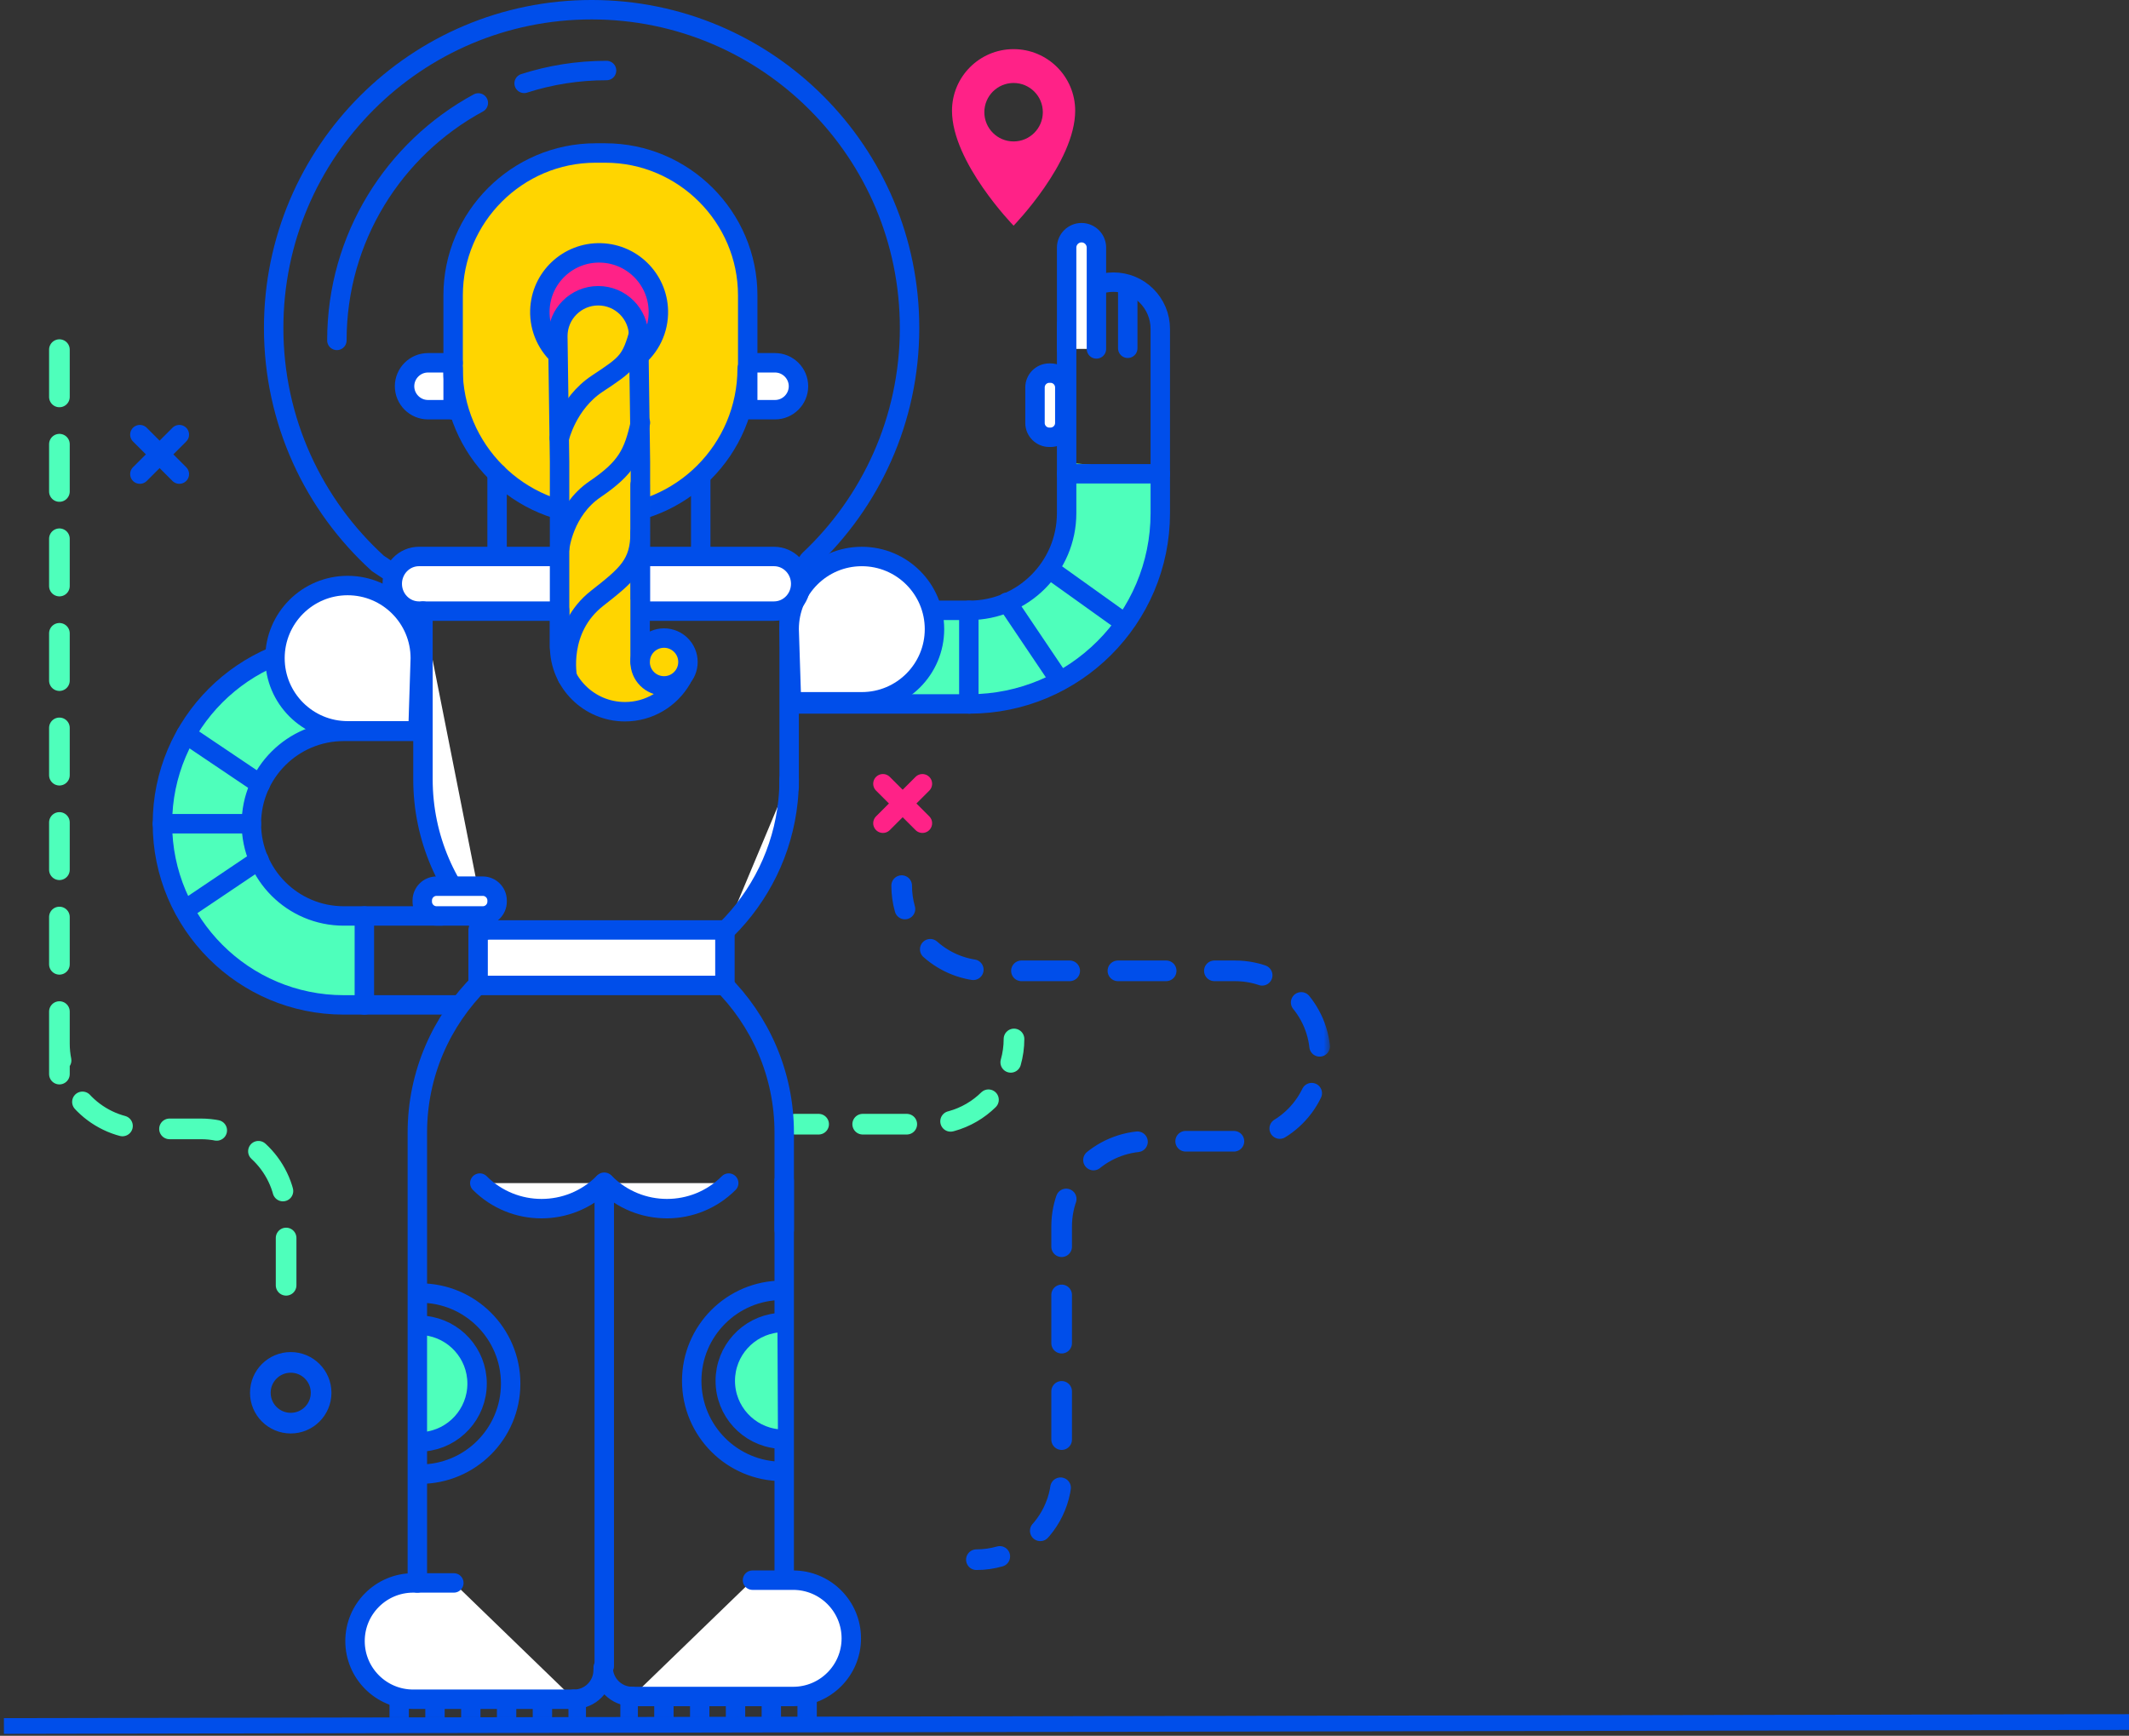 <svg width="271" height="221" viewBox="0 0 271 221" fill="none" xmlns="http://www.w3.org/2000/svg">
<rect x="0" y="0" width="271" height="221" fill="#333333" stroke="none"/>
<path fill-rule="evenodd" clip-rule="evenodd" d="M84.674 80.953C82.731 80.953 81.155 82.529 81.155 84.473C81.155 86.416 82.731 87.991 84.674 87.991C86.618 87.991 88.193 86.416 88.193 84.473C88.193 82.529 86.618 80.953 84.674 80.953Z" fill="#FFD500"/>
<path fill-rule="evenodd" clip-rule="evenodd" d="M95.467 42.714C95.467 55.583 86.904 66.017 76.341 66.017C65.779 66.017 57.216 55.583 57.216 42.714C57.216 29.844 65.779 19.411 76.341 19.411C86.904 19.411 95.467 29.844 95.467 42.714Z" fill="#FFD500"/>
<path fill-rule="evenodd" clip-rule="evenodd" d="M57.666 52.163H54.481C52.839 52.163 51.496 50.819 51.496 49.177C51.496 47.534 52.839 46.19 54.481 46.19H57.666" fill="white"/>
<path d="M57.666 52.163H54.481C52.839 52.163 51.496 50.819 51.496 49.177C51.496 47.534 52.839 46.19 54.481 46.19H57.666" stroke="#004EEA" stroke-width="2.474" stroke-linecap="round" stroke-linejoin="round"/>
<path fill-rule="evenodd" clip-rule="evenodd" d="M95.467 52.163H98.652C100.294 52.163 101.638 50.819 101.638 49.177C101.638 47.534 100.294 46.19 98.652 46.19H95.467" fill="white"/>
<path d="M95.467 52.163H98.652C100.294 52.163 101.638 50.819 101.638 49.177C101.638 47.534 100.294 46.19 98.652 46.19H95.467" stroke="#004EEA" stroke-width="2.474" stroke-linecap="round" stroke-linejoin="round"/>
<path d="M95.108 46.899C95.108 57.24 86.725 65.624 76.384 65.624C66.043 65.624 57.66 57.24 57.66 46.899" stroke="#004EEA" stroke-width="2.474" stroke-linecap="round" stroke-linejoin="round"/>
<path d="M57.679 52.187V37.605C57.679 27.636 65.836 19.48 75.804 19.48H77.051C87.02 19.48 95.177 27.636 95.177 37.605V51.685" stroke="#004EEA" stroke-width="2.474" stroke-linecap="round" stroke-linejoin="round"/>
<path d="M101.193 143.131H104.203" stroke="#4EFFBB" stroke-width="2.629" stroke-linecap="round" stroke-linejoin="round"/>
<path d="M109.812 143.131H115.068H118.222C122.19 143.131 125.66 141.001 127.552 137.823" stroke="#4EFFBB" stroke-width="2.629" stroke-linecap="round" stroke-linejoin="round" stroke-dasharray="5.61 5.61"/>
<path d="M128.659 135.257C128.928 134.312 129.072 133.314 129.072 132.281" stroke="#4EFFBB" stroke-width="2.629" stroke-linecap="round" stroke-linejoin="round"/>
<path fill-rule="evenodd" clip-rule="evenodd" d="M112.387 104.813L117.413 99.788L112.387 104.813Z" fill="#FF2287"/>
<path d="M112.387 104.813L117.413 99.788" stroke="#FF2287" stroke-width="2.473" stroke-linecap="round" stroke-linejoin="round"/>
<path fill-rule="evenodd" clip-rule="evenodd" d="M112.387 99.787L117.413 104.812L112.387 99.787Z" fill="#FF2287"/>
<path d="M112.387 99.787L117.413 104.812" stroke="#FF2287" stroke-width="2.473" stroke-linecap="round" stroke-linejoin="round"/>
<path fill-rule="evenodd" clip-rule="evenodd" d="M17.803 60.362L22.829 55.337L17.803 60.362Z" fill="white"/>
<path d="M17.803 60.362L22.829 55.337" stroke="#004EEA" stroke-width="2.473" stroke-linecap="round" stroke-linejoin="round"/>
<path fill-rule="evenodd" clip-rule="evenodd" d="M17.803 55.337L22.829 60.362L17.803 55.337Z" fill="white"/>
<path d="M17.803 55.337L22.829 60.362" stroke="#004EEA" stroke-width="2.473" stroke-linecap="round" stroke-linejoin="round"/>
<path fill-rule="evenodd" clip-rule="evenodd" d="M135.771 58.886C138.308 69.593 130.483 77.705 123.845 77.705L101.396 77.209V89.626H123.845C137.057 89.626 149.166 77.705 147.693 60.04L135.771 58.886Z" fill="#4EFFBB"/>
<path d="M123.399 89.626C136.795 89.626 147.693 78.729 147.693 65.332V41.882C147.693 38.59 145.024 35.921 141.732 35.921C138.44 35.921 135.771 38.59 135.771 41.882V65.332C135.771 72.154 130.221 77.705 123.399 77.705H98.064" stroke="#004EEA" stroke-width="2.473" stroke-linecap="round" stroke-linejoin="round"/>
<path d="M123.324 77.705V89.626H100.785" stroke="#004EEA" stroke-width="2.473" stroke-linecap="round" stroke-linejoin="round"/>
<path d="M128.179 76.676L134.874 86.619" stroke="#004EEA" stroke-width="2.473" stroke-linecap="round" stroke-linejoin="round"/>
<path d="M134.143 72.871L142.476 78.832" stroke="#004EEA" stroke-width="2.473" stroke-linecap="round" stroke-linejoin="round"/>
<path d="M143.551 36.846V44.344" stroke="#004EEA" stroke-width="2.473" stroke-linecap="round" stroke-linejoin="round"/>
<path d="M135.771 60.32H147.693" stroke="#004EEA" stroke-width="2.473" stroke-linecap="round" stroke-linejoin="round"/>
<path d="M49.437 72.629L48.097 71.735C39.946 64.321 34.83 53.623 34.835 41.73C34.846 19.356 52.974 1.227 75.325 1.236C97.677 1.246 115.789 19.392 115.778 41.766C115.773 53.425 110.848 63.932 102.968 71.319C102.968 71.319 102.075 72.651 101.905 72.652" stroke="#004EEA" stroke-width="2.474" stroke-linecap="round" stroke-linejoin="round"/>
<path d="M66.717 10.614C70.024 9.551 73.549 8.979 77.208 8.979" stroke="#004EEA" stroke-width="2.474" stroke-linecap="round" stroke-linejoin="round"/>
<path d="M42.882 43.339C42.882 30.276 50.163 18.917 60.885 13.106" stroke="#004EEA" stroke-width="2.474" stroke-linecap="round" stroke-linejoin="round"/>
<path d="M99.822 150.328V201.186" stroke="#004EEA" stroke-width="2.474" stroke-linecap="round" stroke-linejoin="round"/>
<path d="M100.45 79.019V100.214" stroke="#004EEA" stroke-width="2.474" stroke-linecap="round" stroke-linejoin="round"/>
<path fill-rule="evenodd" clip-rule="evenodd" d="M98.959 168.421C95.228 168.817 92.321 171.974 92.321 175.81C92.321 179.669 95.263 182.841 99.026 183.205" fill="#4EFFBB"/>
<path d="M76.916 150.517V212.148" stroke="#004EEA" stroke-width="2.474" stroke-linecap="round" stroke-linejoin="round"/>
<mask id="mask0_73_36274" style="mask-type:luminance" maskUnits="userSpaceOnUse" x="3" y="0" width="167" height="220">
<path fill-rule="evenodd" clip-rule="evenodd" d="M3.25 219.627H169.363V0H3.25V219.627Z" fill="white"/>
</mask>
<g mask="url(#mask0_73_36274)">
<path fill-rule="evenodd" clip-rule="evenodd" d="M101.507 219.278H103.971V216.522H101.507V219.278Z" fill="#004EEA"/>
<path fill-rule="evenodd" clip-rule="evenodd" d="M96.949 219.278H99.414V216.845H96.949V219.278Z" fill="#004EEA"/>
<path fill-rule="evenodd" clip-rule="evenodd" d="M92.392 219.278H94.857V216.845H92.392V219.278Z" fill="#004EEA"/>
<path fill-rule="evenodd" clip-rule="evenodd" d="M87.834 219.278H90.299V216.845H87.834V219.278Z" fill="#004EEA"/>
<path fill-rule="evenodd" clip-rule="evenodd" d="M83.277 219.278H85.741V216.845H83.277V219.278Z" fill="#004EEA"/>
<path fill-rule="evenodd" clip-rule="evenodd" d="M78.964 219.278H81.196V215.051H78.964V219.278Z" fill="#004EEA"/>
<path fill-rule="evenodd" clip-rule="evenodd" d="M95.784 201.187H100.957C105.047 201.187 108.362 204.502 108.362 208.592C108.362 212.682 105.047 215.998 100.957 215.998H80.483" fill="white"/>
<path d="M95.784 201.187H100.957C105.047 201.187 108.362 204.502 108.362 208.592C108.362 212.682 105.047 215.998 100.957 215.998H80.483" stroke="#004EEA" stroke-width="2.473" stroke-linecap="round" stroke-linejoin="round"/>
<path d="M80.483 215.997C78.438 215.997 76.78 214.34 76.78 212.294" stroke="#004EEA" stroke-width="2.473" stroke-linecap="round" stroke-linejoin="round"/>
<path d="M99.578 164.28C93.211 164.28 88.049 169.442 88.049 175.809C88.049 182.176 93.211 187.339 99.578 187.339" stroke="#004EEA" stroke-width="2.473" stroke-linecap="round" stroke-linejoin="round"/>
<path d="M98.959 168.421C95.228 168.817 92.321 171.974 92.321 175.81C92.321 179.669 95.263 182.841 99.026 183.205" stroke="#004EEA" stroke-width="2.473" stroke-linecap="round" stroke-linejoin="round"/>
<path fill-rule="evenodd" clip-rule="evenodd" d="M54.092 168.771C57.823 169.167 60.729 172.324 60.729 176.16C60.729 180.019 57.788 183.191 54.025 183.556" fill="#4EFFBB"/>
<path fill-rule="evenodd" clip-rule="evenodd" d="M49.581 219.627H52.046V216.871H49.581V219.627Z" fill="#004EEA"/>
<path fill-rule="evenodd" clip-rule="evenodd" d="M54.138 219.627H56.603V217.194H54.138V219.627Z" fill="#004EEA"/>
<path fill-rule="evenodd" clip-rule="evenodd" d="M58.696 219.627H61.16V217.194H58.696V219.627Z" fill="#004EEA"/>
<path fill-rule="evenodd" clip-rule="evenodd" d="M63.253 219.627H65.718V217.194H63.253V219.627Z" fill="#004EEA"/>
<path fill-rule="evenodd" clip-rule="evenodd" d="M67.811 219.627H70.276V217.194H67.811V219.627Z" fill="#004EEA"/>
<path fill-rule="evenodd" clip-rule="evenodd" d="M72.357 219.628H74.589V215.401H72.357V219.628Z" fill="#004EEA"/>
<path fill-rule="evenodd" clip-rule="evenodd" d="M57.769 201.537H52.596C48.506 201.537 45.191 204.852 45.191 208.942C45.191 213.032 48.506 216.348 52.596 216.348H73.069" fill="white"/>
<path d="M57.769 201.537H52.596C48.506 201.537 45.191 204.852 45.191 208.942C45.191 213.032 48.506 216.348 52.596 216.348H73.069" stroke="#004EEA" stroke-width="2.473" stroke-linecap="round" stroke-linejoin="round"/>
<path d="M73.069 216.348C75.114 216.348 76.772 214.69 76.772 212.645" stroke="#004EEA" stroke-width="2.473" stroke-linecap="round" stroke-linejoin="round"/>
<path d="M53.472 164.63C59.84 164.63 65.002 169.792 65.002 176.159C65.002 182.527 59.84 187.69 53.472 187.69" stroke="#004EEA" stroke-width="2.473" stroke-linecap="round" stroke-linejoin="round"/>
<path d="M54.092 168.771C57.823 169.167 60.729 172.324 60.729 176.16C60.729 180.019 57.788 183.191 54.025 183.556" stroke="#004EEA" stroke-width="2.473" stroke-linecap="round" stroke-linejoin="round"/>
<path fill-rule="evenodd" clip-rule="evenodd" d="M46.379 116.627C40.14 116.354 31.638 111.621 31.638 105.315C31.638 98.836 36.909 93.565 43.389 93.565H52.449L53.083 82.241H43.389C30.666 82.241 20.315 92.593 20.315 105.315C20.315 117.864 33.897 127.672 46.379 127.95V116.627Z" fill="#4EFFBB"/>
<path d="M56.187 116.619H43.749C37.269 116.619 31.997 111.348 31.997 104.867C31.997 98.389 37.269 93.117 43.749 93.117H52.809" stroke="#004EEA" stroke-width="2.474" stroke-linecap="round" stroke-linejoin="round"/>
<path d="M52.44 81.794H43.749C31.026 81.794 20.675 92.145 20.675 104.867C20.675 117.591 31.026 127.942 43.749 127.942H58.189" stroke="#004EEA" stroke-width="2.474" stroke-linecap="round" stroke-linejoin="round"/>
<path d="M31.997 104.876H20.674" stroke="#004EEA" stroke-width="2.474" stroke-linecap="round" stroke-linejoin="round"/>
<path d="M33.127 99.855L23.683 93.496" stroke="#004EEA" stroke-width="2.474" stroke-linecap="round" stroke-linejoin="round"/>
<path d="M32.974 109.487L23.53 115.846" stroke="#004EEA" stroke-width="2.474" stroke-linecap="round" stroke-linejoin="round"/>
<path d="M46.379 116.627V127.95" stroke="#004EEA" stroke-width="2.474" stroke-linecap="round" stroke-linejoin="round"/>
<path fill-rule="evenodd" clip-rule="evenodd" d="M53.5 83.8C53.5 78.692 49.359 74.55 44.25 74.55C39.142 74.55 35 78.692 35 83.8C35 88.908 39.142 93.05 44.25 93.05H53.205L53.5 83.8Z" fill="white"/>
<path fill-rule="evenodd" clip-rule="evenodd" d="M53.5 83.8C53.5 78.692 49.359 74.55 44.25 74.55C39.142 74.55 35 78.692 35 83.8C35 88.908 39.142 93.05 44.25 93.05H53.205L53.5 83.8Z" stroke="#004EEA" stroke-width="2.474" stroke-linecap="round" stroke-linejoin="round"/>
<path fill-rule="evenodd" clip-rule="evenodd" d="M100.45 80.102C100.45 74.994 104.591 70.852 109.7 70.852C114.808 70.852 118.95 74.994 118.95 80.102C118.95 85.21 114.808 89.352 109.7 89.352H100.746L100.45 80.102Z" fill="white"/>
<path fill-rule="evenodd" clip-rule="evenodd" d="M100.45 80.102C100.45 74.994 104.591 70.852 109.7 70.852C114.808 70.852 118.95 74.994 118.95 80.102C118.95 85.21 114.808 89.352 109.7 89.352H100.746L100.45 80.102Z" stroke="#004EEA" stroke-width="2.474" stroke-linecap="round" stroke-linejoin="round"/>
<path fill-rule="evenodd" clip-rule="evenodd" d="M131.745 53.855V49.325C131.745 48.324 132.564 47.504 133.565 47.504H133.718C134.719 47.504 135.538 48.324 135.538 49.325V53.855C135.538 54.856 134.719 55.675 133.718 55.675H133.565C132.564 55.675 131.745 54.856 131.745 53.855Z" fill="white"/>
<path fill-rule="evenodd" clip-rule="evenodd" d="M131.745 53.855V49.325C131.745 48.324 132.564 47.504 133.565 47.504H133.718C134.719 47.504 135.538 48.324 135.538 49.325V53.855C135.538 54.856 134.719 55.675 133.718 55.675H133.565C132.564 55.675 131.745 54.856 131.745 53.855Z" stroke="#004EEA" stroke-width="2.474" stroke-linecap="round" stroke-linejoin="round"/>
<path fill-rule="evenodd" clip-rule="evenodd" d="M135.771 44.426V31.522C135.771 30.479 136.625 29.625 137.667 29.625C138.71 29.625 139.564 30.479 139.564 31.522V44.426" fill="white"/>
<path d="M135.771 44.426V31.522C135.771 30.479 136.625 29.625 137.667 29.625C138.71 29.625 139.564 30.479 139.564 31.522V44.426" stroke="#004EEA" stroke-width="2.473" stroke-linecap="round" stroke-linejoin="round"/>
<path fill-rule="evenodd" clip-rule="evenodd" d="M101.922 74.329C101.922 76.249 100.401 77.807 98.523 77.807H53.33C51.452 77.807 49.93 76.249 49.93 74.329C49.93 72.409 51.452 70.851 53.33 70.851H98.523C100.401 70.851 101.922 72.409 101.922 74.329Z" fill="white"/>
<path fill-rule="evenodd" clip-rule="evenodd" d="M101.922 74.329C101.922 76.249 100.401 77.807 98.523 77.807H53.33C51.452 77.807 49.93 76.249 49.93 74.329C49.93 72.409 51.452 70.851 53.33 70.851H98.523C100.401 70.851 101.922 72.409 101.922 74.329Z" stroke="#004EEA" stroke-width="2.474" stroke-linecap="round" stroke-linejoin="round"/>
<path fill-rule="evenodd" clip-rule="evenodd" d="M61.074 150.629C65.418 154.97 72.455 154.97 76.791 150.63L61.074 150.629Z" fill="white"/>
<path d="M61.074 150.629C65.418 154.97 72.455 154.97 76.791 150.63" stroke="#004EEA" stroke-width="2.474" stroke-linecap="round" stroke-linejoin="round"/>
<path fill-rule="evenodd" clip-rule="evenodd" d="M77.041 150.629C81.385 154.97 88.422 154.97 92.758 150.63L77.041 150.629Z" fill="white"/>
<path d="M77.041 150.629C81.385 154.97 88.422 154.97 92.758 150.63" stroke="#004EEA" stroke-width="2.474" stroke-linecap="round" stroke-linejoin="round"/>
<path d="M114.774 112.757C114.774 113.788 114.919 114.786 115.187 115.733" stroke="#004EEA" stroke-width="2.629" stroke-linecap="round" stroke-linejoin="round"/>
<path d="M118.416 120.865C120.333 122.57 122.858 123.606 125.625 123.606H154.045H157.2C163.192 123.606 168.05 128.464 168.05 134.455C168.05 140.447 163.192 145.304 157.2 145.304H145.985C139.993 145.304 135.136 150.162 135.136 156.154V184.574V187.729C135.136 191.6 133.107 194.999 130.056 196.919" stroke="#004EEA" stroke-width="2.629" stroke-linecap="round" stroke-linejoin="round" stroke-dasharray="6.14 6.14"/>
<path d="M127.261 198.165C126.316 198.435 125.318 198.578 124.286 198.578" stroke="#004EEA" stroke-width="2.629" stroke-linecap="round" stroke-linejoin="round"/>
<path fill-rule="evenodd" clip-rule="evenodd" d="M37.007 173.46C39.143 173.46 40.875 175.191 40.875 177.327C40.875 179.464 39.143 181.195 37.007 181.195C34.871 181.195 33.139 179.464 33.139 177.327C33.139 175.191 34.871 173.46 37.007 173.46Z" stroke="#004EEA" stroke-width="2.629" stroke-linecap="round" stroke-linejoin="round"/>
<path fill-rule="evenodd" clip-rule="evenodd" d="M129.019 18.008C126.963 18.008 125.297 16.342 125.297 14.286C125.297 12.231 126.963 10.565 129.019 10.565C131.075 10.565 132.741 12.231 132.741 14.286C132.741 16.342 131.075 18.008 129.019 18.008ZM129.019 6.256C124.689 6.256 121.179 9.767 121.179 14.096C121.179 20.681 129.019 28.732 129.019 28.732C129.019 28.732 136.86 20.681 136.86 14.096C136.86 9.767 133.349 6.256 129.019 6.256Z" fill="#FF2287"/>
<path d="M7.562 44.515V138.794V132.88C7.562 138.871 12.418 143.729 18.41 143.729H20.317H25.57C31.561 143.729 36.419 148.586 36.419 154.578V166.12" stroke="#4EFFBB" stroke-width="2.629" stroke-linecap="round" stroke-linejoin="round" stroke-dasharray="6.02"/>
<path d="M99.823 156.574V144.212C99.823 136.718 96.75 129.933 91.782 125.021" stroke="#004EEA" stroke-width="2.474" stroke-linecap="round" stroke-linejoin="round"/>
<path d="M61.165 125.021C56.197 129.933 53.124 136.717 53.124 144.211V156.574V201.537" stroke="#004EEA" stroke-width="2.474" stroke-linecap="round" stroke-linejoin="round"/>
<path fill-rule="evenodd" clip-rule="evenodd" d="M60.858 125.466H92.275V118.403H60.858V125.466Z" fill="white"/>
<path fill-rule="evenodd" clip-rule="evenodd" d="M60.858 125.466H92.275V118.403H60.858V125.466Z" stroke="#004EEA" stroke-width="2.474" stroke-linecap="round" stroke-linejoin="round"/>
<path fill-rule="evenodd" clip-rule="evenodd" d="M100.45 99.213C100.45 100.15 100.402 101.075 100.308 101.987C99.652 108.374 96.757 114.106 92.41 118.402" fill="white"/>
<path d="M100.45 99.213C100.45 100.15 100.402 101.075 100.308 101.987C99.652 108.374 96.757 114.106 92.41 118.402" stroke="#004EEA" stroke-width="2.474" stroke-linecap="round" stroke-linejoin="round"/>
<path fill-rule="evenodd" clip-rule="evenodd" d="M61.879 118.402C56.912 113.491 53.839 106.707 53.839 99.213V77.806" fill="white"/>
<path d="M61.879 118.402C56.912 113.491 53.839 106.707 53.839 99.213V77.806" stroke="#004EEA" stroke-width="2.474" stroke-linecap="round" stroke-linejoin="round"/>
<path fill-rule="evenodd" clip-rule="evenodd" d="M61.456 116.619H55.569C54.569 116.619 53.749 115.8 53.749 114.799V114.646C53.749 113.645 54.569 112.826 55.569 112.826H61.456C62.456 112.826 63.276 113.645 63.276 114.646V114.799C63.276 115.8 62.456 116.619 61.456 116.619Z" fill="white"/>
<path fill-rule="evenodd" clip-rule="evenodd" d="M61.456 116.619H55.569C54.569 116.619 53.749 115.8 53.749 114.799V114.646C53.749 113.645 54.569 112.826 55.569 112.826H61.456C62.456 112.826 63.276 113.645 63.276 114.646V114.799C63.276 115.8 62.456 116.619 61.456 116.619Z" stroke="#004EEA" stroke-width="2.474" stroke-linecap="round" stroke-linejoin="round"/>
<path fill-rule="evenodd" clip-rule="evenodd" d="M80.591 45.918C82.471 44.598 83.727 42.439 83.801 39.968C83.927 35.803 80.654 32.325 76.489 32.198C72.324 32.072 68.846 35.347 68.72 39.511C68.648 41.911 69.704 44.083 71.409 45.517" fill="#FF2287"/>
<path d="M80.591 45.918C82.471 44.598 83.727 42.439 83.801 39.968C83.927 35.803 80.654 32.325 76.489 32.198C72.324 32.072 68.846 35.347 68.72 39.511C68.648 41.911 69.704 44.083 71.409 45.517" stroke="#004EEA" stroke-width="2.474" stroke-linecap="round" stroke-linejoin="round"/>
<path d="M63.275 60.264V70.263" stroke="#004EEA" stroke-width="2.474" stroke-linecap="round" stroke-linejoin="round"/>
<path d="M89.195 60.765V70.263" stroke="#004EEA" stroke-width="2.474" stroke-linecap="round" stroke-linejoin="round"/>
<path fill-rule="evenodd" clip-rule="evenodd" d="M71.227 82.445V58.785L71.005 42.799C71.005 39.958 73.308 37.654 76.149 37.654C78.991 37.654 81.294 39.958 81.294 42.799L81.517 58.785V77.807" fill="#FFD500"/>
<path d="M71.227 82.445V58.785L71.005 42.799C71.005 39.958 73.308 37.654 76.149 37.654C78.991 37.654 81.294 39.958 81.294 42.799L81.517 58.785V77.807" stroke="#004EEA" stroke-width="2.474" stroke-linecap="round" stroke-linejoin="round"/>
<path fill-rule="evenodd" clip-rule="evenodd" d="M71.199 55.778C71.199 55.778 72.197 51.38 76.029 48.844C79.861 46.309 80.33 45.974 81.414 42.103" fill="#FFD500"/>
<path d="M71.199 55.778C71.199 55.778 72.197 51.38 76.029 48.844C79.861 46.309 80.33 45.974 81.414 42.103" stroke="#004EEA" stroke-width="2.474" stroke-linecap="round" stroke-linejoin="round"/>
<path fill-rule="evenodd" clip-rule="evenodd" d="M71.247 69.754C71.247 69.754 71.751 64.999 75.747 62.284C79.742 59.57 80.645 57.781 81.517 53.815" fill="#FFD500"/>
<path d="M71.247 69.754C71.247 69.754 71.751 64.999 75.747 62.284C79.742 59.57 80.645 57.781 81.517 53.815" stroke="#004EEA" stroke-width="2.474" stroke-linecap="round" stroke-linejoin="round"/>
<path fill-rule="evenodd" clip-rule="evenodd" d="M71.263 81.308C71.263 81.308 69.662 87.842 74.426 89.796C79.188 91.75 83.611 90.035 84.382 87.829C85.153 85.622 84.743 84.808 84.743 84.808C84.743 84.808 80.665 78.481 81.156 75.852L71.263 81.308Z" fill="#FFD500"/>
<path d="M86.762 86.455C85.323 88.943 82.634 90.616 79.553 90.616C74.957 90.616 71.231 86.891 71.231 82.294V77.705" stroke="#004EEA" stroke-width="2.474" stroke-linecap="round" stroke-linejoin="round"/>
<path fill-rule="evenodd" clip-rule="evenodd" d="M84.525 81.238C82.843 81.238 81.48 82.601 81.48 84.283C81.48 85.965 82.843 87.328 84.525 87.328C86.207 87.328 87.57 85.965 87.57 84.283C87.57 82.601 86.207 81.238 84.525 81.238Z" stroke="#004EEA" stroke-width="2.474" stroke-linecap="round" stroke-linejoin="round"/>
<path d="M81.48 84.283V61.718" stroke="#004EEA" stroke-width="2.474" stroke-linecap="round" stroke-linejoin="round"/>
<path fill-rule="evenodd" clip-rule="evenodd" d="M72.22 86.232C72.22 86.232 71.004 80.102 76.009 76.176C79.808 73.195 81.48 71.847 81.48 67.786" fill="#FFD500"/>
<path d="M72.22 86.232C72.22 86.232 71.004 80.102 76.009 76.176C79.808 73.195 81.48 71.847 81.48 67.786" stroke="#004EEA" stroke-width="2.474" stroke-linecap="round" stroke-linejoin="round"/>
</g>
<path d="M1.5 219.75L270 219.25" stroke="#004EEA" stroke-width="2" stroke-linecap="square"/>
</svg>

